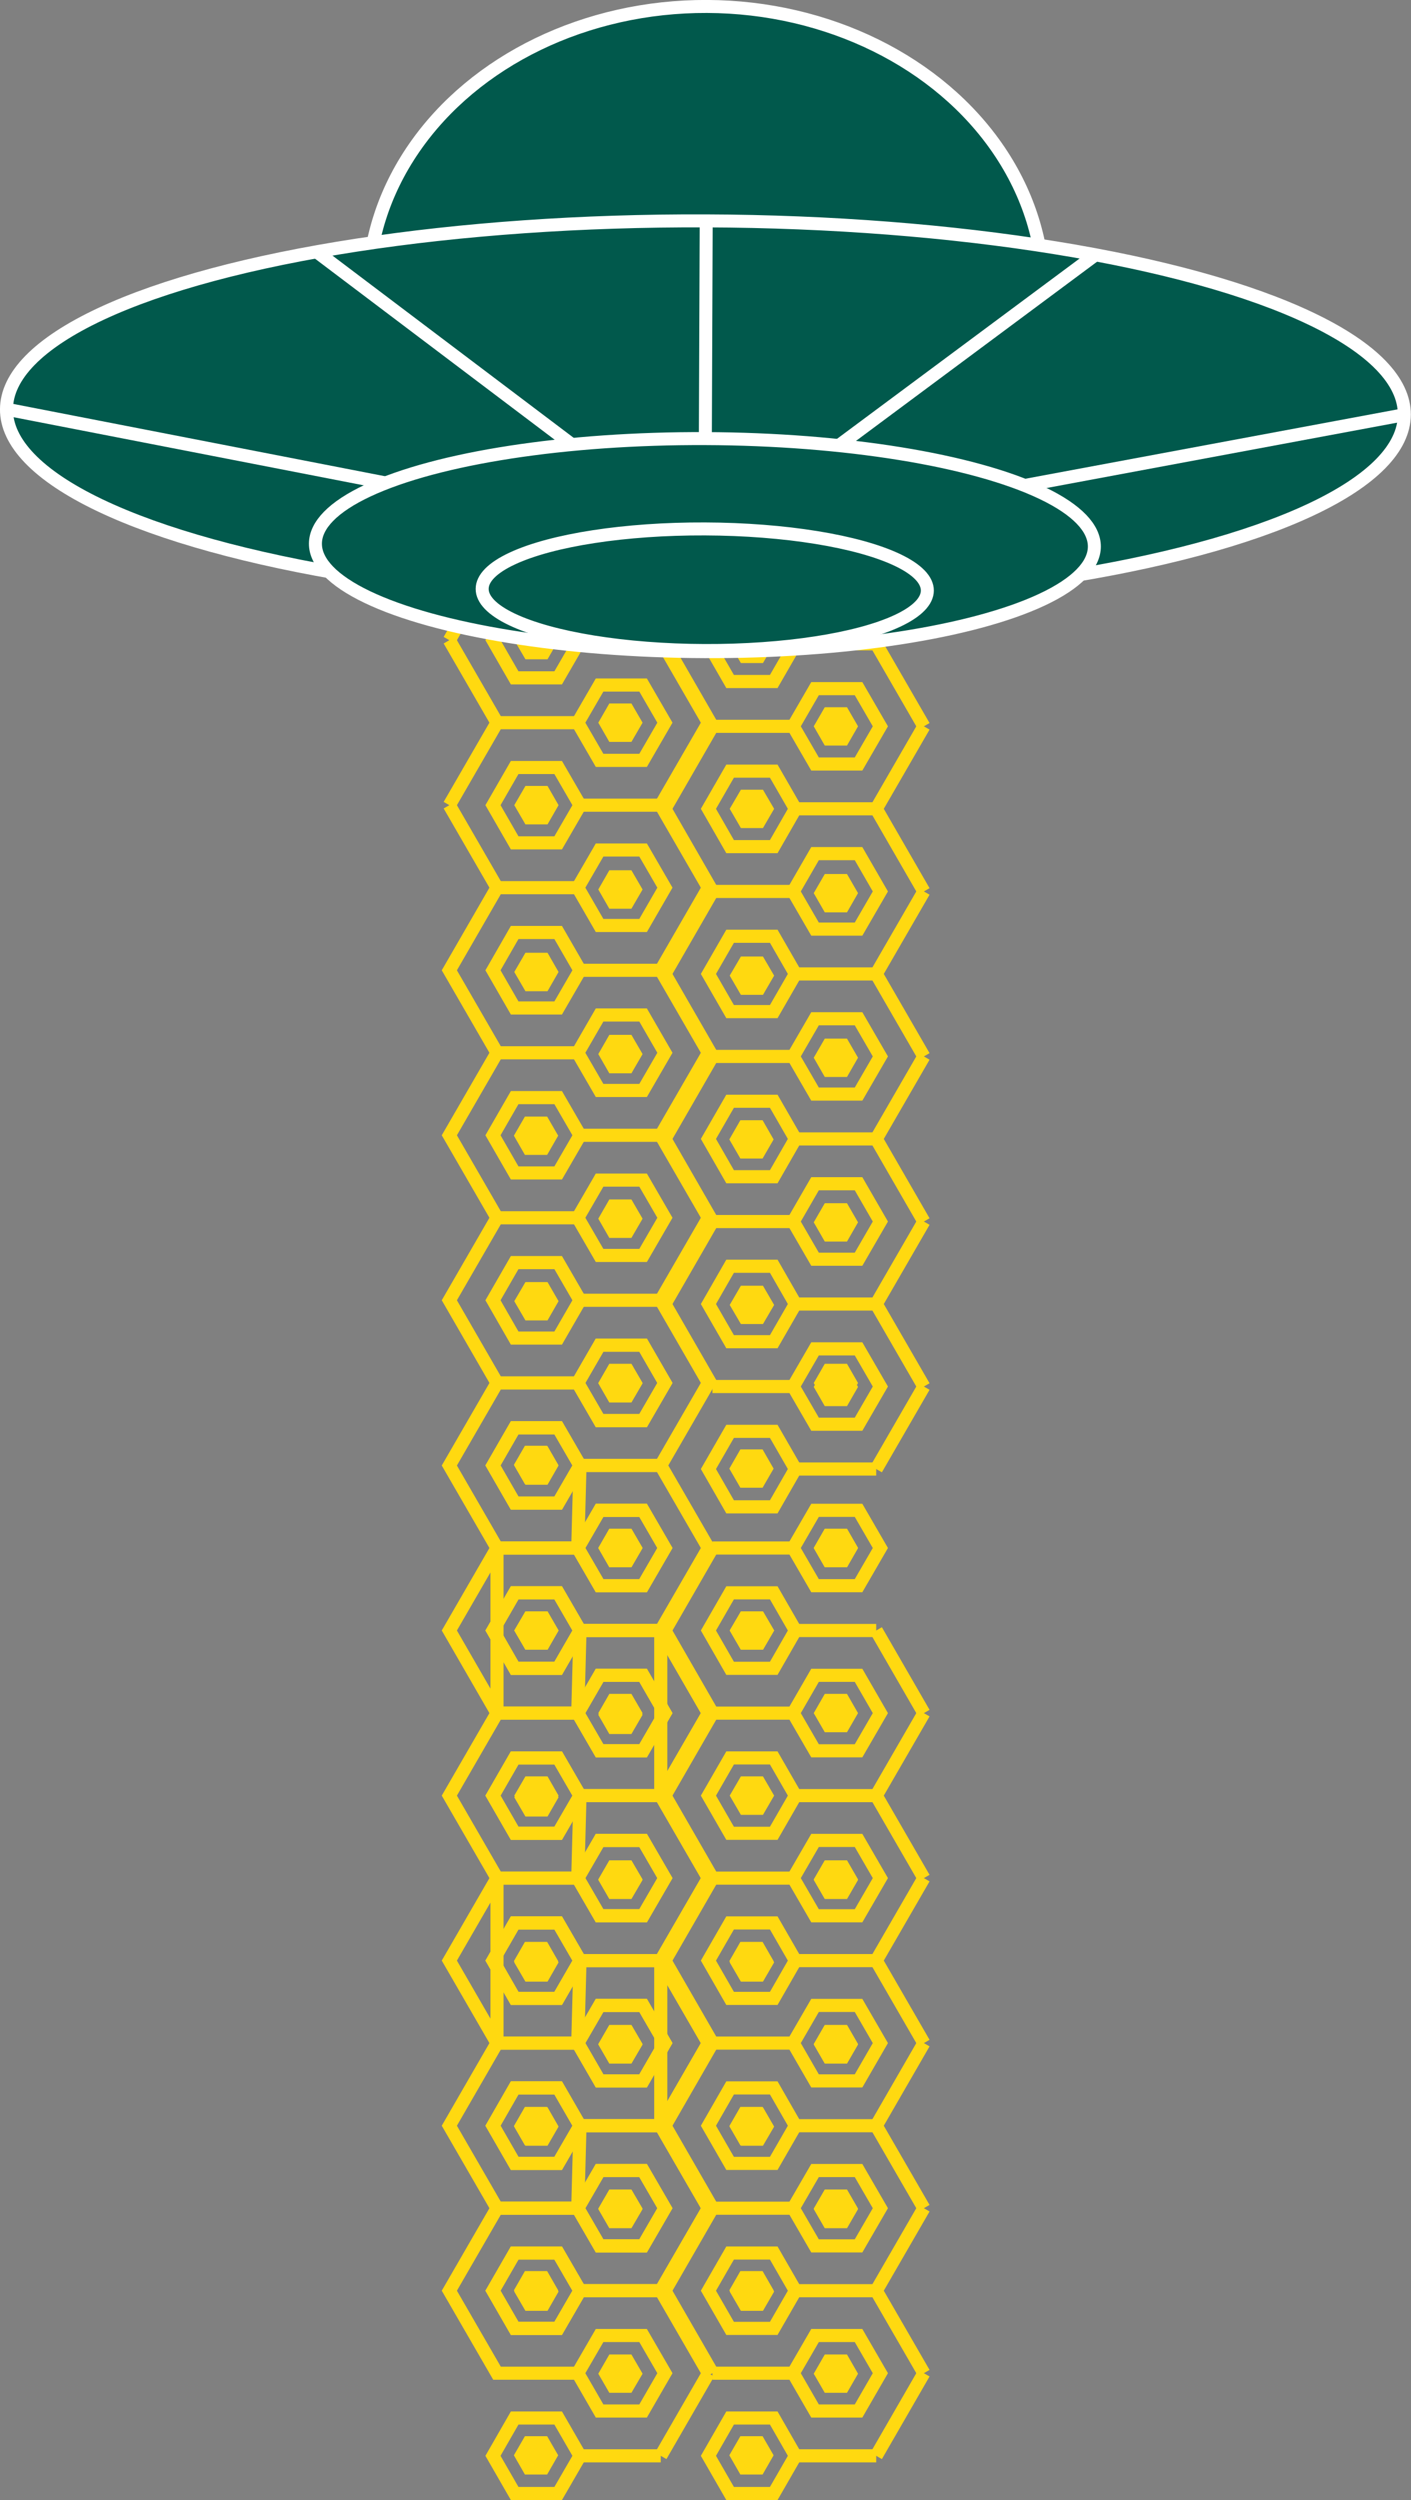 <?xml version="1.0" encoding="UTF-8"?><svg id="Ebene_1" xmlns="http://www.w3.org/2000/svg" viewBox="0 0 108.65 192.44"><rect x="0" y="0" width="108.65" height="192.44" fill="#808080" stroke="none"/><polygon points="39.63 52.18 42.98 52.18 44.66 49.28 42.98 46.37 39.63 46.37 37.96 49.28 39.63 52.18" style="fill:none; stroke:#ffd910; stroke-miterlimit:10; stroke-width:1.01px;"/><line x1="50.88" y1="49.28" x2="54.55" y2="55.63" style="fill:none; stroke:#ffd910; stroke-miterlimit:10; stroke-width:1.01px;"/><line x1="44.66" y1="49.28" x2="50.88" y2="49.28" style="fill:none; stroke:#ffd910; stroke-miterlimit:10; stroke-width:1.01px;"/><polygon points="49.52 40.02 46.17 40.02 44.49 42.92 46.17 45.83 49.52 45.83 51.2 42.92 49.52 40.02" style="fill:none; stroke:#ffd910; stroke-miterlimit:10; stroke-width:1.01px;"/><line x1="34.6" y1="49.28" x2="38.27" y2="42.92" style="fill:none; stroke:#ffd910; stroke-miterlimit:10; stroke-width:1.01px;"/><line x1="44.49" y1="42.92" x2="38.27" y2="42.92" style="fill:none; stroke:#ffd910; stroke-miterlimit:10; stroke-width:1.01px;"/><polygon points="39.63 64.88 42.98 64.88 44.66 61.98 42.98 59.08 39.63 59.08 37.96 61.98 39.63 64.88" style="fill:none; stroke:#ffd910; stroke-miterlimit:10; stroke-width:1.01px;"/><polyline points="54.55 55.63 50.88 61.98 54.55 68.33" style="fill:none; stroke:#ffd910; stroke-miterlimit:10; stroke-width:1.01px;"/><line x1="44.66" y1="61.98" x2="50.88" y2="61.98" style="fill:none; stroke:#ffd910; stroke-miterlimit:10; stroke-width:1.01px;"/><polygon points="49.52 52.73 46.17 52.73 44.49 55.63 46.17 58.53 49.52 58.53 51.2 55.63 49.52 52.73" style="fill:none; stroke:#ffd910; stroke-miterlimit:10; stroke-width:1.01px;"/><polyline points="34.6 61.98 38.27 55.63 34.6 49.28" style="fill:none; stroke:#ffd910; stroke-miterlimit:10; stroke-width:1.01px;"/><line x1="44.49" y1="55.63" x2="38.27" y2="55.63" style="fill:none; stroke:#ffd910; stroke-miterlimit:10; stroke-width:1.01px;"/><polygon points="39.63 77.59 42.98 77.59 44.66 74.69 42.98 71.78 39.63 71.78 37.96 74.69 39.63 77.59" style="fill:none; stroke:#ffd910; stroke-miterlimit:10; stroke-width:1.01px;"/><polyline points="54.55 68.33 50.88 74.69 54.55 81.04" style="fill:none; stroke:#ffd910; stroke-miterlimit:10; stroke-width:1.01px;"/><line x1="44.66" y1="74.69" x2="50.88" y2="74.69" style="fill:none; stroke:#ffd910; stroke-miterlimit:10; stroke-width:1.01px;"/><polygon points="49.52 65.43 46.17 65.43 44.49 68.33 46.17 71.24 49.52 71.24 51.2 68.33 49.52 65.43" style="fill:none; stroke:#ffd910; stroke-miterlimit:10; stroke-width:1.01px;"/><line x1="44.49" y1="68.33" x2="38.27" y2="68.33" style="fill:none; stroke:#ffd910; stroke-miterlimit:10; stroke-width:1.01px;"/><polygon points="39.63 90.29 42.98 90.29 44.66 87.39 42.98 84.49 39.63 84.49 37.96 87.39 39.63 90.29" style="fill:none; stroke:#ffd910; stroke-miterlimit:10; stroke-width:1.01px;"/><polyline points="54.55 81.04 50.88 87.39 54.55 93.74" style="fill:none; stroke:#ffd910; stroke-miterlimit:10; stroke-width:1.01px;"/><line x1="44.66" y1="87.39" x2="50.88" y2="87.39" style="fill:none; stroke:#ffd910; stroke-miterlimit:10; stroke-width:1.01px;"/><polygon points="49.52 78.13 46.17 78.13 44.49 81.04 46.17 83.94 49.52 83.94 51.2 81.04 49.52 78.13" style="fill:none; stroke:#ffd910; stroke-miterlimit:10; stroke-width:1.01px;"/><line x1="44.49" y1="81.04" x2="38.27" y2="81.04" style="fill:none; stroke:#ffd910; stroke-miterlimit:10; stroke-width:1.01px;"/><polygon points="39.63 103 42.98 103 44.66 100.09 42.98 97.19 39.63 97.19 37.96 100.09 39.63 103" style="fill:none; stroke:#ffd910; stroke-miterlimit:10; stroke-width:1.01px;"/><polyline points="54.55 93.74 50.88 100.09 54.55 106.45" style="fill:none; stroke:#ffd910; stroke-miterlimit:10; stroke-width:1.01px;"/><line x1="44.66" y1="100.09" x2="50.88" y2="100.09" style="fill:none; stroke:#ffd910; stroke-miterlimit:10; stroke-width:1.01px;"/><polygon points="49.52 90.84 46.17 90.84 44.49 93.74 46.17 96.64 49.52 96.64 51.2 93.74 49.52 90.84" style="fill:none; stroke:#ffd910; stroke-miterlimit:10; stroke-width:1.01px;"/><line x1="44.49" y1="93.74" x2="38.27" y2="93.74" style="fill:none; stroke:#ffd910; stroke-miterlimit:10; stroke-width:1.01px;"/><polygon points="39.63 115.7 42.98 115.7 44.66 112.8 42.98 109.9 39.63 109.9 37.96 112.8 39.63 115.7" style="fill:none; stroke:#ffd910; stroke-miterlimit:10; stroke-width:1.01px;"/><line x1="54.55" y1="106.45" x2="50.88" y2="112.8" style="fill:none; stroke:#ffd910; stroke-miterlimit:10; stroke-width:1.01px;"/><line x1="44.66" y1="112.8" x2="50.88" y2="112.8" style="fill:none; stroke:#ffd910; stroke-miterlimit:10; stroke-width:1.01px;"/><polygon points="49.52 103.54 46.17 103.54 44.49 106.45 46.17 109.35 49.52 109.35 51.2 106.45 49.52 103.54" style="fill:none; stroke:#ffd910; stroke-miterlimit:10; stroke-width:1.01px;"/><polyline points="38.27 106.45 34.6 100.09 38.27 93.74 34.6 87.39 38.27 81.04 34.6 74.69 38.27 68.33 34.6 61.98" style="fill:none; stroke:#ffd910; stroke-miterlimit:10; stroke-width:1.01px;"/><line x1="44.49" y1="106.45" x2="38.27" y2="106.45" style="fill:none; stroke:#ffd910; stroke-miterlimit:10; stroke-width:1.01px;"/><polygon points="40.46 50.75 42.16 50.75 43.01 49.28 42.16 47.8 40.46 47.8 39.6 49.28 40.46 50.75" style="fill:#ffd910;"/><polygon points="40.46 63.46 42.16 63.46 43.01 61.98 42.16 60.5 40.46 60.5 39.6 61.98 40.46 63.46" style="fill:#ffd910;"/><polygon points="46.92 44.4 48.62 44.4 49.48 42.92 48.62 41.45 46.92 41.45 46.07 42.92 46.92 44.4" style="fill:#ffd910;"/><polygon points="46.92 57.11 48.62 57.11 49.48 55.63 48.62 54.15 46.92 54.15 46.07 55.63 46.92 57.11" style="fill:#ffd910;"/><polygon points="40.46 76.3 42.16 76.3 43.01 74.82 42.16 73.34 40.46 73.34 39.6 74.82 40.46 76.3" style="fill:#ffd910;"/><polygon points="40.42 88.9 42.13 88.9 42.98 87.42 42.13 85.95 40.42 85.95 39.57 87.42 40.42 88.9" style="fill:#ffd910;"/><polygon points="46.92 69.95 48.62 69.95 49.48 68.47 48.62 66.99 46.92 66.99 46.07 68.47 46.92 69.95" style="fill:#ffd910;"/><polygon points="46.92 82.62 48.62 82.62 49.48 81.14 48.62 79.66 46.92 79.66 46.07 81.14 46.92 82.62" style="fill:#ffd910;"/><polygon points="40.46 101.64 42.16 101.64 43.01 100.16 42.16 98.69 40.46 98.69 39.6 100.16 40.46 101.64" style="fill:#ffd910;"/><polygon points="40.42 114.24 42.13 114.24 42.98 112.76 42.13 111.29 40.42 111.29 39.57 112.76 40.42 114.24" style="fill:#ffd910;"/><polygon points="46.92 95.29 48.62 95.29 49.48 93.81 48.62 92.33 46.92 92.33 46.07 93.81 46.92 95.29" style="fill:#ffd910;"/><polygon points="46.92 107.96 48.62 107.96 49.48 106.48 48.62 105 46.92 105 46.07 106.48 46.92 107.96" style="fill:#ffd910;"/><polygon points="56.22 52.46 59.58 52.46 61.25 49.56 59.58 46.66 56.22 46.66 54.55 49.56 56.22 52.46" style="fill:none; stroke:#ffd910; stroke-miterlimit:10; stroke-width:1.01px;"/><line x1="67.47" y1="49.56" x2="71.14" y2="55.91" style="fill:none; stroke:#ffd910; stroke-miterlimit:10; stroke-width:1.01px;"/><line x1="61.25" y1="49.56" x2="67.47" y2="49.56" style="fill:none; stroke:#ffd910; stroke-miterlimit:10; stroke-width:1.01px;"/><polygon points="66.11 40.3 62.76 40.3 61.08 43.21 62.76 46.11 66.11 46.11 67.79 43.21 66.11 40.3" style="fill:none; stroke:#ffd910; stroke-miterlimit:10; stroke-width:1.01px;"/><line x1="51.2" y1="49.56" x2="54.86" y2="43.21" style="fill:none; stroke:#ffd910; stroke-miterlimit:10; stroke-width:1.01px;"/><line x1="61.08" y1="43.21" x2="54.86" y2="43.21" style="fill:none; stroke:#ffd910; stroke-miterlimit:10; stroke-width:1.01px;"/><polygon points="56.22 65.17 59.58 65.17 61.25 62.26 59.58 59.36 56.22 59.36 54.55 62.26 56.22 65.17" style="fill:none; stroke:#ffd910; stroke-miterlimit:10; stroke-width:1.01px;"/><polyline points="71.14 55.91 67.47 62.26 71.14 68.62" style="fill:none; stroke:#ffd910; stroke-miterlimit:10; stroke-width:1.01px;"/><line x1="61.25" y1="62.26" x2="67.47" y2="62.26" style="fill:none; stroke:#ffd910; stroke-miterlimit:10; stroke-width:1.01px;"/><polygon points="66.11 53.01 62.76 53.01 61.08 55.91 62.76 58.81 66.11 58.81 67.79 55.91 66.11 53.01" style="fill:none; stroke:#ffd910; stroke-miterlimit:10; stroke-width:1.01px;"/><polyline points="51.2 62.26 54.86 55.91 51.2 49.56" style="fill:none; stroke:#ffd910; stroke-miterlimit:10; stroke-width:1.01px;"/><line x1="61.08" y1="55.91" x2="54.86" y2="55.91" style="fill:none; stroke:#ffd910; stroke-miterlimit:10; stroke-width:1.01px;"/><polygon points="56.22 77.87 59.58 77.87 61.25 74.97 59.58 72.07 56.22 72.07 54.55 74.97 56.22 77.87" style="fill:none; stroke:#ffd910; stroke-miterlimit:10; stroke-width:1.01px;"/><polyline points="71.14 68.62 67.47 74.97 71.14 81.32" style="fill:none; stroke:#ffd910; stroke-miterlimit:10; stroke-width:1.01px;"/><line x1="61.25" y1="74.97" x2="67.47" y2="74.97" style="fill:none; stroke:#ffd910; stroke-miterlimit:10; stroke-width:1.01px;"/><polygon points="66.11 65.71 62.76 65.71 61.08 68.62 62.76 71.52 66.11 71.52 67.79 68.62 66.11 65.71" style="fill:none; stroke:#ffd910; stroke-miterlimit:10; stroke-width:1.01px;"/><polyline points="51.2 74.97 54.86 68.62 51.2 62.26" style="fill:none; stroke:#ffd910; stroke-miterlimit:10; stroke-width:1.01px;"/><line x1="61.08" y1="68.62" x2="54.86" y2="68.62" style="fill:none; stroke:#ffd910; stroke-miterlimit:10; stroke-width:1.01px;"/><polygon points="56.22 90.58 59.58 90.58 61.25 87.67 59.58 84.77 56.22 84.77 54.55 87.67 56.22 90.58" style="fill:none; stroke:#ffd910; stroke-miterlimit:10; stroke-width:1.01px;"/><polyline points="71.14 81.32 67.47 87.67 71.14 94.03" style="fill:none; stroke:#ffd910; stroke-miterlimit:10; stroke-width:1.01px;"/><line x1="61.25" y1="87.67" x2="67.47" y2="87.67" style="fill:none; stroke:#ffd910; stroke-miterlimit:10; stroke-width:1.01px;"/><polygon points="66.11 78.42 62.76 78.42 61.08 81.32 62.76 84.22 66.11 84.22 67.79 81.32 66.11 78.42" style="fill:none; stroke:#ffd910; stroke-miterlimit:10; stroke-width:1.01px;"/><polyline points="51.2 87.67 54.86 81.32 51.2 74.97" style="fill:none; stroke:#ffd910; stroke-miterlimit:10; stroke-width:1.01px;"/><line x1="61.08" y1="81.32" x2="54.86" y2="81.32" style="fill:none; stroke:#ffd910; stroke-miterlimit:10; stroke-width:1.01px;"/><polygon points="56.22 103.28 59.58 103.28 61.25 100.38 59.58 97.47 56.22 97.47 54.55 100.38 56.22 103.28" style="fill:none; stroke:#ffd910; stroke-miterlimit:10; stroke-width:1.01px;"/><polyline points="71.14 94.03 67.47 100.38 71.14 106.73" style="fill:none; stroke:#ffd910; stroke-miterlimit:10; stroke-width:1.01px;"/><line x1="61.25" y1="100.38" x2="67.47" y2="100.38" style="fill:none; stroke:#ffd910; stroke-miterlimit:10; stroke-width:1.01px;"/><polygon points="66.11 91.12 62.76 91.12 61.08 94.03 62.76 96.93 66.11 96.93 67.79 94.03 66.11 91.12" style="fill:none; stroke:#ffd910; stroke-miterlimit:10; stroke-width:1.01px;"/><polyline points="51.2 100.38 54.86 94.03 51.2 87.67" style="fill:none; stroke:#ffd910; stroke-miterlimit:10; stroke-width:1.01px;"/><line x1="61.08" y1="94.03" x2="54.86" y2="94.03" style="fill:none; stroke:#ffd910; stroke-miterlimit:10; stroke-width:1.01px;"/><polygon points="56.22 115.99 59.58 115.99 61.25 113.08 59.58 110.18 56.22 110.18 54.55 113.08 56.22 115.99" style="fill:none; stroke:#ffd910; stroke-miterlimit:10; stroke-width:1.01px;"/><line x1="71.14" y1="106.73" x2="67.47" y2="113.08" style="fill:none; stroke:#ffd910; stroke-miterlimit:10; stroke-width:1.01px;"/><line x1="61.25" y1="113.08" x2="67.47" y2="113.08" style="fill:none; stroke:#ffd910; stroke-miterlimit:10; stroke-width:1.01px;"/><polygon points="66.11 103.83 62.76 103.83 61.08 106.73 62.76 109.63 66.11 109.63 67.79 106.73 66.11 103.83" style="fill:none; stroke:#ffd910; stroke-miterlimit:10; stroke-width:1.01px;"/><line x1="54.86" y1="106.73" x2="51.2" y2="100.38" style="fill:none; stroke:#ffd910; stroke-miterlimit:10; stroke-width:1.01px;"/><line x1="61.08" y1="106.73" x2="54.86" y2="106.73" style="fill:none; stroke:#ffd910; stroke-miterlimit:10; stroke-width:1.01px;"/><polygon points="57.05 51.04 58.75 51.04 59.61 49.56 58.75 48.08 57.05 48.08 56.19 49.56 57.05 51.04" style="fill:#ffd910;"/><polygon points="57.05 63.74 58.75 63.74 59.61 62.26 58.75 60.79 57.05 60.79 56.19 62.26 57.05 63.74" style="fill:#ffd910;"/><polygon points="63.51 44.68 65.22 44.68 66.07 43.21 65.22 41.73 63.51 41.73 62.66 43.21 63.51 44.68" style="fill:#ffd910;"/><polygon points="63.51 57.39 65.22 57.39 66.07 55.91 65.22 54.44 63.51 54.44 62.66 55.91 63.51 57.39" style="fill:#ffd910;"/><polygon points="57.05 76.58 58.75 76.58 59.61 75.1 58.75 73.63 57.05 73.63 56.19 75.1 57.05 76.58" style="fill:#ffd910;"/><polygon points="57.01 89.18 58.72 89.18 59.57 87.71 58.72 86.23 57.01 86.23 56.16 87.71 57.01 89.18" style="fill:#ffd910;"/><polygon points="63.51 70.23 65.22 70.23 66.07 68.75 65.22 67.28 63.51 67.28 62.66 68.75 63.51 70.23" style="fill:#ffd910;"/><polygon points="63.51 82.9 65.22 82.9 66.07 81.42 65.22 79.95 63.51 79.95 62.66 81.42 63.51 82.9" style="fill:#ffd910;"/><polygon points="57.05 101.92 58.75 101.92 59.61 100.45 58.75 98.97 57.05 98.97 56.19 100.45 57.05 101.92" style="fill:#ffd910;"/><polygon points="57.01 114.52 58.72 114.52 59.57 113.05 58.72 111.57 57.01 111.57 56.16 113.05 57.01 114.52" style="fill:#ffd910;"/><polygon points="63.51 95.57 65.22 95.57 66.07 94.09 65.22 92.62 63.51 92.62 62.66 94.09 63.51 95.57" style="fill:#ffd910;"/><polygon points="63.51 108.24 65.22 108.24 66.07 106.76 65.22 105.29 63.51 105.29 62.66 106.76 63.51 108.24" style="fill:#ffd910;"/><polygon points="39.63 115.71 42.98 115.71 44.66 112.81 42.98 109.91 39.63 109.91 37.96 112.81 39.63 115.71" style="fill:none; stroke:#ffd910; stroke-miterlimit:10; stroke-width:1.01px;"/><polygon points="49.52 103.55 46.17 103.55 44.49 106.46 46.17 109.36 49.52 109.36 51.2 106.46 49.52 103.55" style="fill:none; stroke:#ffd910; stroke-miterlimit:10; stroke-width:1.01px;"/><polygon points="39.63 128.42 42.98 128.42 44.66 125.51 42.98 122.61 39.63 122.61 37.96 125.51 39.63 128.42" style="fill:none; stroke:#ffd910; stroke-miterlimit:10; stroke-width:1.01px;"/><polygon points="49.52 116.26 46.17 116.26 44.49 119.16 46.17 122.06 49.52 122.06 51.2 119.16 49.52 116.26" style="fill:none; stroke:#ffd910; stroke-miterlimit:10; stroke-width:1.01px;"/><polygon points="39.63 141.12 42.98 141.12 44.66 138.22 42.98 135.32 39.63 135.32 37.96 138.22 39.63 141.12" style="fill:none; stroke:#ffd910; stroke-miterlimit:10; stroke-width:1.01px;"/><polygon points="49.52 128.96 46.17 128.96 44.49 131.87 46.17 134.77 49.52 134.77 51.2 131.87 49.52 128.96" style="fill:none; stroke:#ffd910; stroke-miterlimit:10; stroke-width:1.01px;"/><polygon points="39.63 153.83 42.98 153.83 44.66 150.92 42.98 148.02 39.63 148.02 37.96 150.92 39.63 153.83" style="fill:none; stroke:#ffd910; stroke-miterlimit:10; stroke-width:1.01px;"/><polygon points="49.52 141.67 46.17 141.67 44.49 144.57 46.17 147.47 49.52 147.47 51.2 144.57 49.52 141.67" style="fill:none; stroke:#ffd910; stroke-miterlimit:10; stroke-width:1.01px;"/><polygon points="39.63 166.53 42.98 166.53 44.66 163.63 42.98 160.72 39.63 160.72 37.96 163.63 39.63 166.53" style="fill:none; stroke:#ffd910; stroke-miterlimit:10; stroke-width:1.01px;"/><polygon points="49.52 154.37 46.17 154.37 44.49 157.27 46.17 160.18 49.52 160.18 51.2 157.27 49.52 154.37" style="fill:none; stroke:#ffd910; stroke-miterlimit:10; stroke-width:1.01px;"/><polygon points="39.63 179.23 42.98 179.23 44.66 176.33 42.98 173.43 39.63 173.43 37.96 176.33 39.63 179.23" style="fill:none; stroke:#ffd910; stroke-miterlimit:10; stroke-width:1.01px;"/><polygon points="49.52 167.08 46.17 167.08 44.49 169.98 46.17 172.88 49.52 172.88 51.2 169.98 49.52 167.08" style="fill:none; stroke:#ffd910; stroke-miterlimit:10; stroke-width:1.01px;"/><polyline points="44.49 106.46 38.27 106.46 34.6 112.81 38.27 119.16 34.6 125.51 38.27 131.87 34.6 138.22 38.27 144.57 34.6 150.92 38.27 157.27 34.6 163.63 38.27 169.98 44.49 169.98 44.66 163.63 50.88 163.63 50.88 150.92 44.66 150.92 44.49 157.27 38.27 157.27 38.27 144.57 44.49 144.57 44.66 138.22 50.88 138.22 50.88 125.51 44.66 125.51 44.49 131.87 38.27 131.87 38.27 119.16 44.49 119.16 44.66 112.81 50.88 112.81 54.55 119.16 50.88 125.51 54.55 131.87 50.88 138.22 54.55 144.57 50.88 150.92 54.55 157.27 50.88 163.63 54.55 169.98 50.88 176.33 44.66 176.33" style="fill:none; stroke:#ffd910; stroke-miterlimit:10; stroke-width:1.01px;"/><polygon points="40.46 114.29 42.16 114.29 43.01 112.81 42.16 111.33 40.46 111.33 39.6 112.81 40.46 114.29" style="fill:#ffd910;"/><polygon points="40.46 126.99 42.16 126.99 43.01 125.51 42.16 124.04 40.46 124.04 39.6 125.51 40.46 126.99" style="fill:#ffd910;"/><polygon points="46.92 107.93 48.62 107.93 49.48 106.46 48.62 104.98 46.92 104.98 46.07 106.46 46.92 107.93" style="fill:#ffd910;"/><polygon points="46.92 120.64 48.62 120.64 49.48 119.16 48.62 117.68 46.92 117.68 46.07 119.16 46.92 120.64" style="fill:#ffd910;"/><polygon points="40.46 139.83 42.16 139.83 43.01 138.35 42.16 136.88 40.46 136.88 39.6 138.35 40.46 139.83" style="fill:#ffd910;"/><polygon points="40.42 152.43 42.13 152.43 42.98 150.96 42.13 149.48 40.42 149.48 39.57 150.96 40.42 152.43" style="fill:#ffd910;"/><polygon points="46.92 133.48 48.62 133.48 49.48 132 48.62 130.53 46.92 130.53 46.07 132 46.92 133.48" style="fill:#ffd910;"/><polygon points="46.92 146.15 48.62 146.15 49.48 144.67 48.62 143.2 46.92 143.2 46.07 144.67 46.92 146.15" style="fill:#ffd910;"/><polygon points="40.46 165.17 42.16 165.17 43.01 163.7 42.16 162.22 40.46 162.22 39.6 163.7 40.46 165.17" style="fill:#ffd910;"/><polygon points="40.42 177.77 42.13 177.77 42.98 176.3 42.13 174.82 40.42 174.82 39.57 176.3 40.42 177.77" style="fill:#ffd910;"/><polygon points="46.92 158.82 48.62 158.82 49.48 157.34 48.62 155.87 46.92 155.87 46.07 157.34 46.92 158.82" style="fill:#ffd910;"/><polygon points="46.92 171.49 48.62 171.49 49.48 170.01 48.62 168.54 46.92 168.54 46.07 170.01 46.92 171.49" style="fill:#ffd910;"/><polygon points="57.05 126.99 58.75 126.99 59.61 125.51 58.75 124.04 57.05 124.04 56.19 125.51 57.05 126.99" style="fill:#ffd910;"/><polygon points="63.51 107.93 65.22 107.93 66.07 106.46 65.22 104.98 63.51 104.98 62.66 106.46 63.51 107.93" style="fill:#ffd910;"/><polygon points="63.51 120.64 65.22 120.64 66.07 119.16 65.22 117.68 63.51 117.68 62.66 119.16 63.51 120.64" style="fill:#ffd910;"/><polygon points="57.01 152.43 58.72 152.43 59.57 150.96 58.72 149.48 57.01 149.48 56.16 150.96 57.01 152.43" style="fill:#ffd910;"/><polygon points="63.51 146.15 65.22 146.15 66.07 144.67 65.22 143.2 63.51 143.2 62.66 144.67 63.51 146.15" style="fill:#ffd910;"/><polygon points="57.05 165.17 58.75 165.17 59.61 163.7 58.75 162.22 57.05 162.22 56.19 163.7 57.05 165.17" style="fill:#ffd910;"/><polygon points="57.01 177.77 58.72 177.77 59.57 176.3 58.72 174.82 57.01 174.82 56.16 176.3 57.01 177.77" style="fill:#ffd910;"/><polygon points="63.51 158.82 65.22 158.82 66.07 157.34 65.22 155.87 63.51 155.87 62.66 157.34 63.51 158.82" style="fill:#ffd910;"/><polygon points="63.51 171.49 65.22 171.49 66.07 170.01 65.22 168.54 63.51 168.54 62.66 170.01 63.51 171.49" style="fill:#ffd910;"/><polygon points="39.63 128.42 42.98 128.42 44.66 125.51 42.98 122.61 39.63 122.61 37.96 125.51 39.63 128.42" style="fill:none; stroke:#ffd910; stroke-miterlimit:10; stroke-width:1.01px;"/><line x1="50.88" y1="125.51" x2="54.55" y2="131.87" style="fill:none; stroke:#ffd910; stroke-miterlimit:10; stroke-width:1.01px;"/><line x1="44.66" y1="125.51" x2="50.88" y2="125.51" style="fill:none; stroke:#ffd910; stroke-miterlimit:10; stroke-width:1.01px;"/><polygon points="49.52 116.26 46.17 116.26 44.49 119.16 46.17 122.06 49.52 122.06 51.2 119.16 49.52 116.26" style="fill:none; stroke:#ffd910; stroke-miterlimit:10; stroke-width:1.01px;"/><line x1="44.49" y1="119.16" x2="38.27" y2="119.16" style="fill:none; stroke:#ffd910; stroke-miterlimit:10; stroke-width:1.01px;"/><polygon points="39.63 141.12 42.98 141.12 44.66 138.22 42.98 135.32 39.63 135.32 37.96 138.22 39.63 141.12" style="fill:none; stroke:#ffd910; stroke-miterlimit:10; stroke-width:1.01px;"/><polyline points="54.55 131.87 50.88 138.22 54.55 144.57" style="fill:none; stroke:#ffd910; stroke-miterlimit:10; stroke-width:1.01px;"/><line x1="44.66" y1="138.22" x2="50.88" y2="138.22" style="fill:none; stroke:#ffd910; stroke-miterlimit:10; stroke-width:1.01px;"/><polygon points="49.52 128.96 46.17 128.96 44.49 131.87 46.17 134.77 49.52 134.77 51.2 131.87 49.52 128.96" style="fill:none; stroke:#ffd910; stroke-miterlimit:10; stroke-width:1.01px;"/><line x1="44.49" y1="131.87" x2="38.27" y2="131.87" style="fill:none; stroke:#ffd910; stroke-miterlimit:10; stroke-width:1.01px;"/><polygon points="39.63 153.83 42.98 153.83 44.66 150.92 42.98 148.02 39.63 148.02 37.96 150.92 39.63 153.83" style="fill:none; stroke:#ffd910; stroke-miterlimit:10; stroke-width:1.01px;"/><polyline points="54.55 144.57 50.88 150.92 54.55 157.27" style="fill:none; stroke:#ffd910; stroke-miterlimit:10; stroke-width:1.01px;"/><line x1="44.66" y1="150.92" x2="50.88" y2="150.92" style="fill:none; stroke:#ffd910; stroke-miterlimit:10; stroke-width:1.01px;"/><polygon points="49.52 141.67 46.17 141.67 44.49 144.57 46.17 147.47 49.52 147.47 51.2 144.57 49.52 141.67" style="fill:none; stroke:#ffd910; stroke-miterlimit:10; stroke-width:1.01px;"/><line x1="44.49" y1="144.57" x2="38.27" y2="144.57" style="fill:none; stroke:#ffd910; stroke-miterlimit:10; stroke-width:1.01px;"/><polygon points="39.63 166.53 42.98 166.53 44.66 163.63 42.98 160.72 39.63 160.72 37.96 163.63 39.63 166.53" style="fill:none; stroke:#ffd910; stroke-miterlimit:10; stroke-width:1.01px;"/><polyline points="54.55 157.27 50.88 163.63 54.55 169.98" style="fill:none; stroke:#ffd910; stroke-miterlimit:10; stroke-width:1.01px;"/><line x1="44.66" y1="163.63" x2="50.88" y2="163.63" style="fill:none; stroke:#ffd910; stroke-miterlimit:10; stroke-width:1.01px;"/><polygon points="49.52 154.37 46.17 154.37 44.49 157.27 46.17 160.18 49.52 160.18 51.2 157.27 49.52 154.37" style="fill:none; stroke:#ffd910; stroke-miterlimit:10; stroke-width:1.01px;"/><line x1="44.49" y1="157.27" x2="38.27" y2="157.27" style="fill:none; stroke:#ffd910; stroke-miterlimit:10; stroke-width:1.01px;"/><polygon points="39.63 179.23 42.98 179.23 44.66 176.33 42.98 173.43 39.63 173.43 37.96 176.33 39.63 179.23" style="fill:none; stroke:#ffd910; stroke-miterlimit:10; stroke-width:1.01px;"/><polyline points="54.55 169.98 50.88 176.33 54.55 182.68" style="fill:none; stroke:#ffd910; stroke-miterlimit:10; stroke-width:1.01px;"/><line x1="44.66" y1="176.33" x2="50.88" y2="176.33" style="fill:none; stroke:#ffd910; stroke-miterlimit:10; stroke-width:1.01px;"/><polygon points="49.52 167.08 46.17 167.08 44.49 169.98 46.17 172.88 49.52 172.88 51.2 169.98 49.52 167.08" style="fill:none; stroke:#ffd910; stroke-miterlimit:10; stroke-width:1.01px;"/><line x1="44.49" y1="169.98" x2="38.27" y2="169.98" style="fill:none; stroke:#ffd910; stroke-miterlimit:10; stroke-width:1.01px;"/><polygon points="39.63 191.94 42.98 191.94 44.66 189.04 42.98 186.13 39.63 186.13 37.96 189.04 39.63 191.94" style="fill:none; stroke:#ffd910; stroke-miterlimit:10; stroke-width:1.01px;"/><line x1="54.55" y1="182.68" x2="50.88" y2="189.04" style="fill:none; stroke:#ffd910; stroke-miterlimit:10; stroke-width:1.01px;"/><line x1="44.66" y1="189.04" x2="50.88" y2="189.04" style="fill:none; stroke:#ffd910; stroke-miterlimit:10; stroke-width:1.01px;"/><polygon points="49.52 179.78 46.17 179.78 44.49 182.68 46.17 185.59 49.52 185.59 51.2 182.68 49.52 179.78" style="fill:none; stroke:#ffd910; stroke-miterlimit:10; stroke-width:1.01px;"/><polyline points="44.49 182.68 38.27 182.68 34.6 176.33 38.27 169.98" style="fill:none; stroke:#ffd910; stroke-miterlimit:10; stroke-width:1.01px;"/><polygon points="40.46 126.99 42.16 126.99 43.01 125.51 42.16 124.04 40.46 124.04 39.6 125.51 40.46 126.99" style="fill:#ffd910;"/><polygon points="40.46 139.7 42.16 139.7 43.01 138.22 42.16 136.74 40.46 136.74 39.6 138.22 40.46 139.7" style="fill:#ffd910;"/><polygon points="46.92 120.64 48.62 120.64 49.48 119.16 48.62 117.68 46.92 117.68 46.07 119.16 46.92 120.64" style="fill:#ffd910;"/><polygon points="46.92 133.34 48.62 133.34 49.48 131.87 48.62 130.39 46.92 130.39 46.07 131.87 46.92 133.34" style="fill:#ffd910;"/><polygon points="40.46 152.54 42.16 152.54 43.01 151.06 42.16 149.58 40.46 149.58 39.6 151.06 40.46 152.54" style="fill:#ffd910;"/><polygon points="40.42 165.14 42.13 165.14 42.98 163.66 42.13 162.18 40.42 162.18 39.57 163.66 40.42 165.14" style="fill:#ffd910;"/><polygon points="46.92 146.18 48.62 146.18 49.48 144.71 48.62 143.23 46.92 143.23 46.07 144.71 46.92 146.18" style="fill:#ffd910;"/><polygon points="46.92 158.85 48.62 158.85 49.48 157.38 48.62 155.9 46.92 155.9 46.07 157.38 46.92 158.85" style="fill:#ffd910;"/><polygon points="40.46 177.88 42.16 177.88 43.01 176.4 42.16 174.92 40.46 174.92 39.6 176.4 40.46 177.88" style="fill:#ffd910;"/><polygon points="40.42 190.48 42.13 190.48 42.98 189 42.13 187.53 40.42 187.53 39.57 189 40.42 190.48" style="fill:#ffd910;"/><polygon points="46.92 171.52 48.62 171.52 49.48 170.05 48.62 168.57 46.92 168.57 46.07 170.05 46.92 171.52" style="fill:#ffd910;"/><polygon points="46.92 184.19 48.62 184.19 49.48 182.72 48.62 181.24 46.92 181.24 46.07 182.72 46.92 184.19" style="fill:#ffd910;"/><polygon points="56.22 128.42 59.58 128.42 61.25 125.51 59.58 122.61 56.22 122.61 54.55 125.51 56.22 128.42" style="fill:none; stroke:#ffd910; stroke-miterlimit:10; stroke-width:1.01px;"/><line x1="67.47" y1="125.51" x2="71.14" y2="131.87" style="fill:none; stroke:#ffd910; stroke-miterlimit:10; stroke-width:1.01px;"/><line x1="61.25" y1="125.51" x2="67.47" y2="125.51" style="fill:none; stroke:#ffd910; stroke-miterlimit:10; stroke-width:1.01px;"/><polygon points="66.11 116.26 62.76 116.26 61.08 119.16 62.76 122.06 66.11 122.06 67.79 119.16 66.11 116.26" style="fill:none; stroke:#ffd910; stroke-miterlimit:10; stroke-width:1.01px;"/><line x1="51.2" y1="125.51" x2="54.86" y2="119.16" style="fill:none; stroke:#ffd910; stroke-miterlimit:10; stroke-width:1.01px;"/><line x1="61.08" y1="119.16" x2="54.86" y2="119.16" style="fill:none; stroke:#ffd910; stroke-miterlimit:10; stroke-width:1.01px;"/><polygon points="56.22 141.12 59.58 141.12 61.25 138.22 59.58 135.32 56.22 135.32 54.55 138.22 56.22 141.12" style="fill:none; stroke:#ffd910; stroke-miterlimit:10; stroke-width:1.01px;"/><polyline points="71.14 131.87 67.47 138.22 71.14 144.57" style="fill:none; stroke:#ffd910; stroke-miterlimit:10; stroke-width:1.01px;"/><line x1="61.25" y1="138.22" x2="67.47" y2="138.22" style="fill:none; stroke:#ffd910; stroke-miterlimit:10; stroke-width:1.01px;"/><polygon points="66.11 128.96 62.76 128.96 61.08 131.87 62.76 134.77 66.11 134.77 67.79 131.87 66.11 128.96" style="fill:none; stroke:#ffd910; stroke-miterlimit:10; stroke-width:1.01px;"/><polyline points="51.2 138.22 54.86 131.87 51.2 125.51" style="fill:none; stroke:#ffd910; stroke-miterlimit:10; stroke-width:1.01px;"/><line x1="61.08" y1="131.87" x2="54.86" y2="131.87" style="fill:none; stroke:#ffd910; stroke-miterlimit:10; stroke-width:1.01px;"/><polygon points="56.22 153.83 59.58 153.83 61.25 150.92 59.58 148.02 56.22 148.02 54.55 150.92 56.22 153.83" style="fill:none; stroke:#ffd910; stroke-miterlimit:10; stroke-width:1.01px;"/><polyline points="71.14 144.57 67.47 150.92 71.14 157.27" style="fill:none; stroke:#ffd910; stroke-miterlimit:10; stroke-width:1.01px;"/><line x1="61.25" y1="150.92" x2="67.47" y2="150.92" style="fill:none; stroke:#ffd910; stroke-miterlimit:10; stroke-width:1.01px;"/><polygon points="66.11 141.67 62.76 141.67 61.08 144.57 62.76 147.47 66.11 147.47 67.79 144.57 66.11 141.67" style="fill:none; stroke:#ffd910; stroke-miterlimit:10; stroke-width:1.01px;"/><polyline points="51.2 150.92 54.86 144.57 51.2 138.22" style="fill:none; stroke:#ffd910; stroke-miterlimit:10; stroke-width:1.01px;"/><line x1="61.08" y1="144.57" x2="54.86" y2="144.57" style="fill:none; stroke:#ffd910; stroke-miterlimit:10; stroke-width:1.01px;"/><polygon points="56.22 166.53 59.58 166.53 61.25 163.63 59.58 160.72 56.22 160.72 54.55 163.63 56.22 166.53" style="fill:none; stroke:#ffd910; stroke-miterlimit:10; stroke-width:1.01px;"/><polyline points="71.14 157.27 67.47 163.63 71.14 169.98" style="fill:none; stroke:#ffd910; stroke-miterlimit:10; stroke-width:1.01px;"/><line x1="61.25" y1="163.63" x2="67.47" y2="163.63" style="fill:none; stroke:#ffd910; stroke-miterlimit:10; stroke-width:1.01px;"/><polygon points="66.11 154.37 62.76 154.37 61.08 157.27 62.76 160.18 66.11 160.18 67.79 157.27 66.11 154.37" style="fill:none; stroke:#ffd910; stroke-miterlimit:10; stroke-width:1.01px;"/><polyline points="51.2 163.63 54.86 157.27 51.2 150.92" style="fill:none; stroke:#ffd910; stroke-miterlimit:10; stroke-width:1.01px;"/><line x1="61.08" y1="157.27" x2="54.86" y2="157.27" style="fill:none; stroke:#ffd910; stroke-miterlimit:10; stroke-width:1.01px;"/><polygon points="56.22 179.23 59.58 179.23 61.25 176.33 59.58 173.43 56.22 173.43 54.55 176.33 56.22 179.23" style="fill:none; stroke:#ffd910; stroke-miterlimit:10; stroke-width:1.01px;"/><polyline points="71.14 169.98 67.47 176.33 71.14 182.68" style="fill:none; stroke:#ffd910; stroke-miterlimit:10; stroke-width:1.01px;"/><line x1="61.25" y1="176.33" x2="67.47" y2="176.33" style="fill:none; stroke:#ffd910; stroke-miterlimit:10; stroke-width:1.01px;"/><polygon points="66.11 167.08 62.76 167.08 61.08 169.98 62.76 172.88 66.11 172.88 67.79 169.98 66.11 167.08" style="fill:none; stroke:#ffd910; stroke-miterlimit:10; stroke-width:1.01px;"/><polyline points="51.2 176.33 54.86 169.98 51.2 163.63" style="fill:none; stroke:#ffd910; stroke-miterlimit:10; stroke-width:1.01px;"/><line x1="61.08" y1="169.98" x2="54.86" y2="169.98" style="fill:none; stroke:#ffd910; stroke-miterlimit:10; stroke-width:1.01px;"/><polygon points="56.22 191.94 59.58 191.94 61.25 189.04 59.58 186.13 56.22 186.13 54.55 189.04 56.22 191.94" style="fill:none; stroke:#ffd910; stroke-miterlimit:10; stroke-width:1.01px;"/><line x1="71.14" y1="182.68" x2="67.47" y2="189.04" style="fill:none; stroke:#ffd910; stroke-miterlimit:10; stroke-width:1.01px;"/><line x1="61.25" y1="189.04" x2="67.47" y2="189.04" style="fill:none; stroke:#ffd910; stroke-miterlimit:10; stroke-width:1.01px;"/><polygon points="66.11 179.78 62.76 179.78 61.08 182.68 62.76 185.59 66.11 185.59 67.79 182.68 66.11 179.78" style="fill:none; stroke:#ffd910; stroke-miterlimit:10; stroke-width:1.01px;"/><line x1="54.86" y1="182.68" x2="51.2" y2="176.33" style="fill:none; stroke:#ffd910; stroke-miterlimit:10; stroke-width:1.01px;"/><line x1="61.08" y1="182.68" x2="54.86" y2="182.68" style="fill:none; stroke:#ffd910; stroke-miterlimit:10; stroke-width:1.01px;"/><polygon points="57.05 126.99 58.75 126.99 59.61 125.51 58.75 124.04 57.05 124.04 56.19 125.51 57.05 126.99" style="fill:#ffd910;"/><polygon points="57.05 139.7 58.75 139.7 59.61 138.22 58.75 136.74 57.05 136.74 56.19 138.22 57.05 139.7" style="fill:#ffd910;"/><polygon points="63.51 120.64 65.22 120.64 66.07 119.16 65.22 117.68 63.51 117.68 62.66 119.16 63.51 120.64" style="fill:#ffd910;"/><polygon points="63.51 133.34 65.22 133.34 66.07 131.87 65.22 130.39 63.51 130.39 62.66 131.87 63.51 133.34" style="fill:#ffd910;"/><polygon points="57.05 152.54 58.75 152.54 59.61 151.06 58.75 149.58 57.05 149.58 56.19 151.06 57.05 152.54" style="fill:#ffd910;"/><polygon points="57.01 165.14 58.72 165.14 59.57 163.66 58.72 162.18 57.01 162.18 56.16 163.66 57.01 165.14" style="fill:#ffd910;"/><polygon points="63.51 146.18 65.22 146.18 66.07 144.71 65.22 143.23 63.51 143.23 62.66 144.71 63.51 146.18" style="fill:#ffd910;"/><polygon points="63.51 158.85 65.22 158.85 66.07 157.38 65.22 155.9 63.51 155.9 62.66 157.38 63.51 158.85" style="fill:#ffd910;"/><polygon points="57.05 177.88 58.75 177.88 59.61 176.4 58.75 174.92 57.05 174.92 56.19 176.4 57.05 177.88" style="fill:#ffd910;"/><polygon points="57.01 190.48 58.72 190.48 59.57 189 58.72 187.53 57.01 187.53 56.16 189 57.01 190.48" style="fill:#ffd910;"/><polygon points="63.51 171.52 65.22 171.52 66.07 170.05 65.22 168.57 63.51 168.57 62.66 170.05 63.51 171.52" style="fill:#ffd910;"/><polygon points="63.51 184.19 65.22 184.19 66.07 182.72 65.22 181.24 63.51 181.24 62.66 182.72 63.51 184.19" style="fill:#ffd910;"/><ellipse cx="54.36" cy="22.5" rx="22" ry="26.01" transform="translate(31.65 76.77) rotate(-89.78)" style="fill:#01594c; stroke:#fff; stroke-miterlimit:10;"/><ellipse cx="54.32" cy="31.71" rx="14.71" ry="53.82" transform="translate(22.4 85.91) rotate(-89.78)" style="fill:#01594c; stroke:#fff; stroke-miterlimit:10;"/><line x1="54.28" y1="41.96" x2=".5" y2="31.5" style="fill:#01594c; stroke:#fff; stroke-miterlimit:10;"/><line x1="54.28" y1="41.96" x2="108.15" y2="31.92" style="fill:#01594c; stroke:#fff; stroke-miterlimit:10;"/><line x1="54.28" y1="41.96" x2="84.36" y2="19.61" style="fill:#01594c; stroke:#fff; stroke-miterlimit:10;"/><line x1="54.28" y1="41.96" x2="24.38" y2="19.38" style="fill:#01594c; stroke:#fff; stroke-miterlimit:10;"/><line x1="54.28" y1="41.96" x2="54.38" y2="17" style="fill:#01594c; stroke:#fff; stroke-miterlimit:10;"/><ellipse cx="54.28" cy="41.96" rx="8.2" ry="29.99" transform="translate(12.11 96.08) rotate(-89.78)" style="fill:#01594c; stroke:#fff; stroke-miterlimit:10;"/><ellipse cx="54.27" cy="45.4" rx="4.68" ry="17.14" transform="translate(8.66 99.49) rotate(-89.78)" style="fill:#01594c; stroke:#fff; stroke-miterlimit:10;"/></svg>